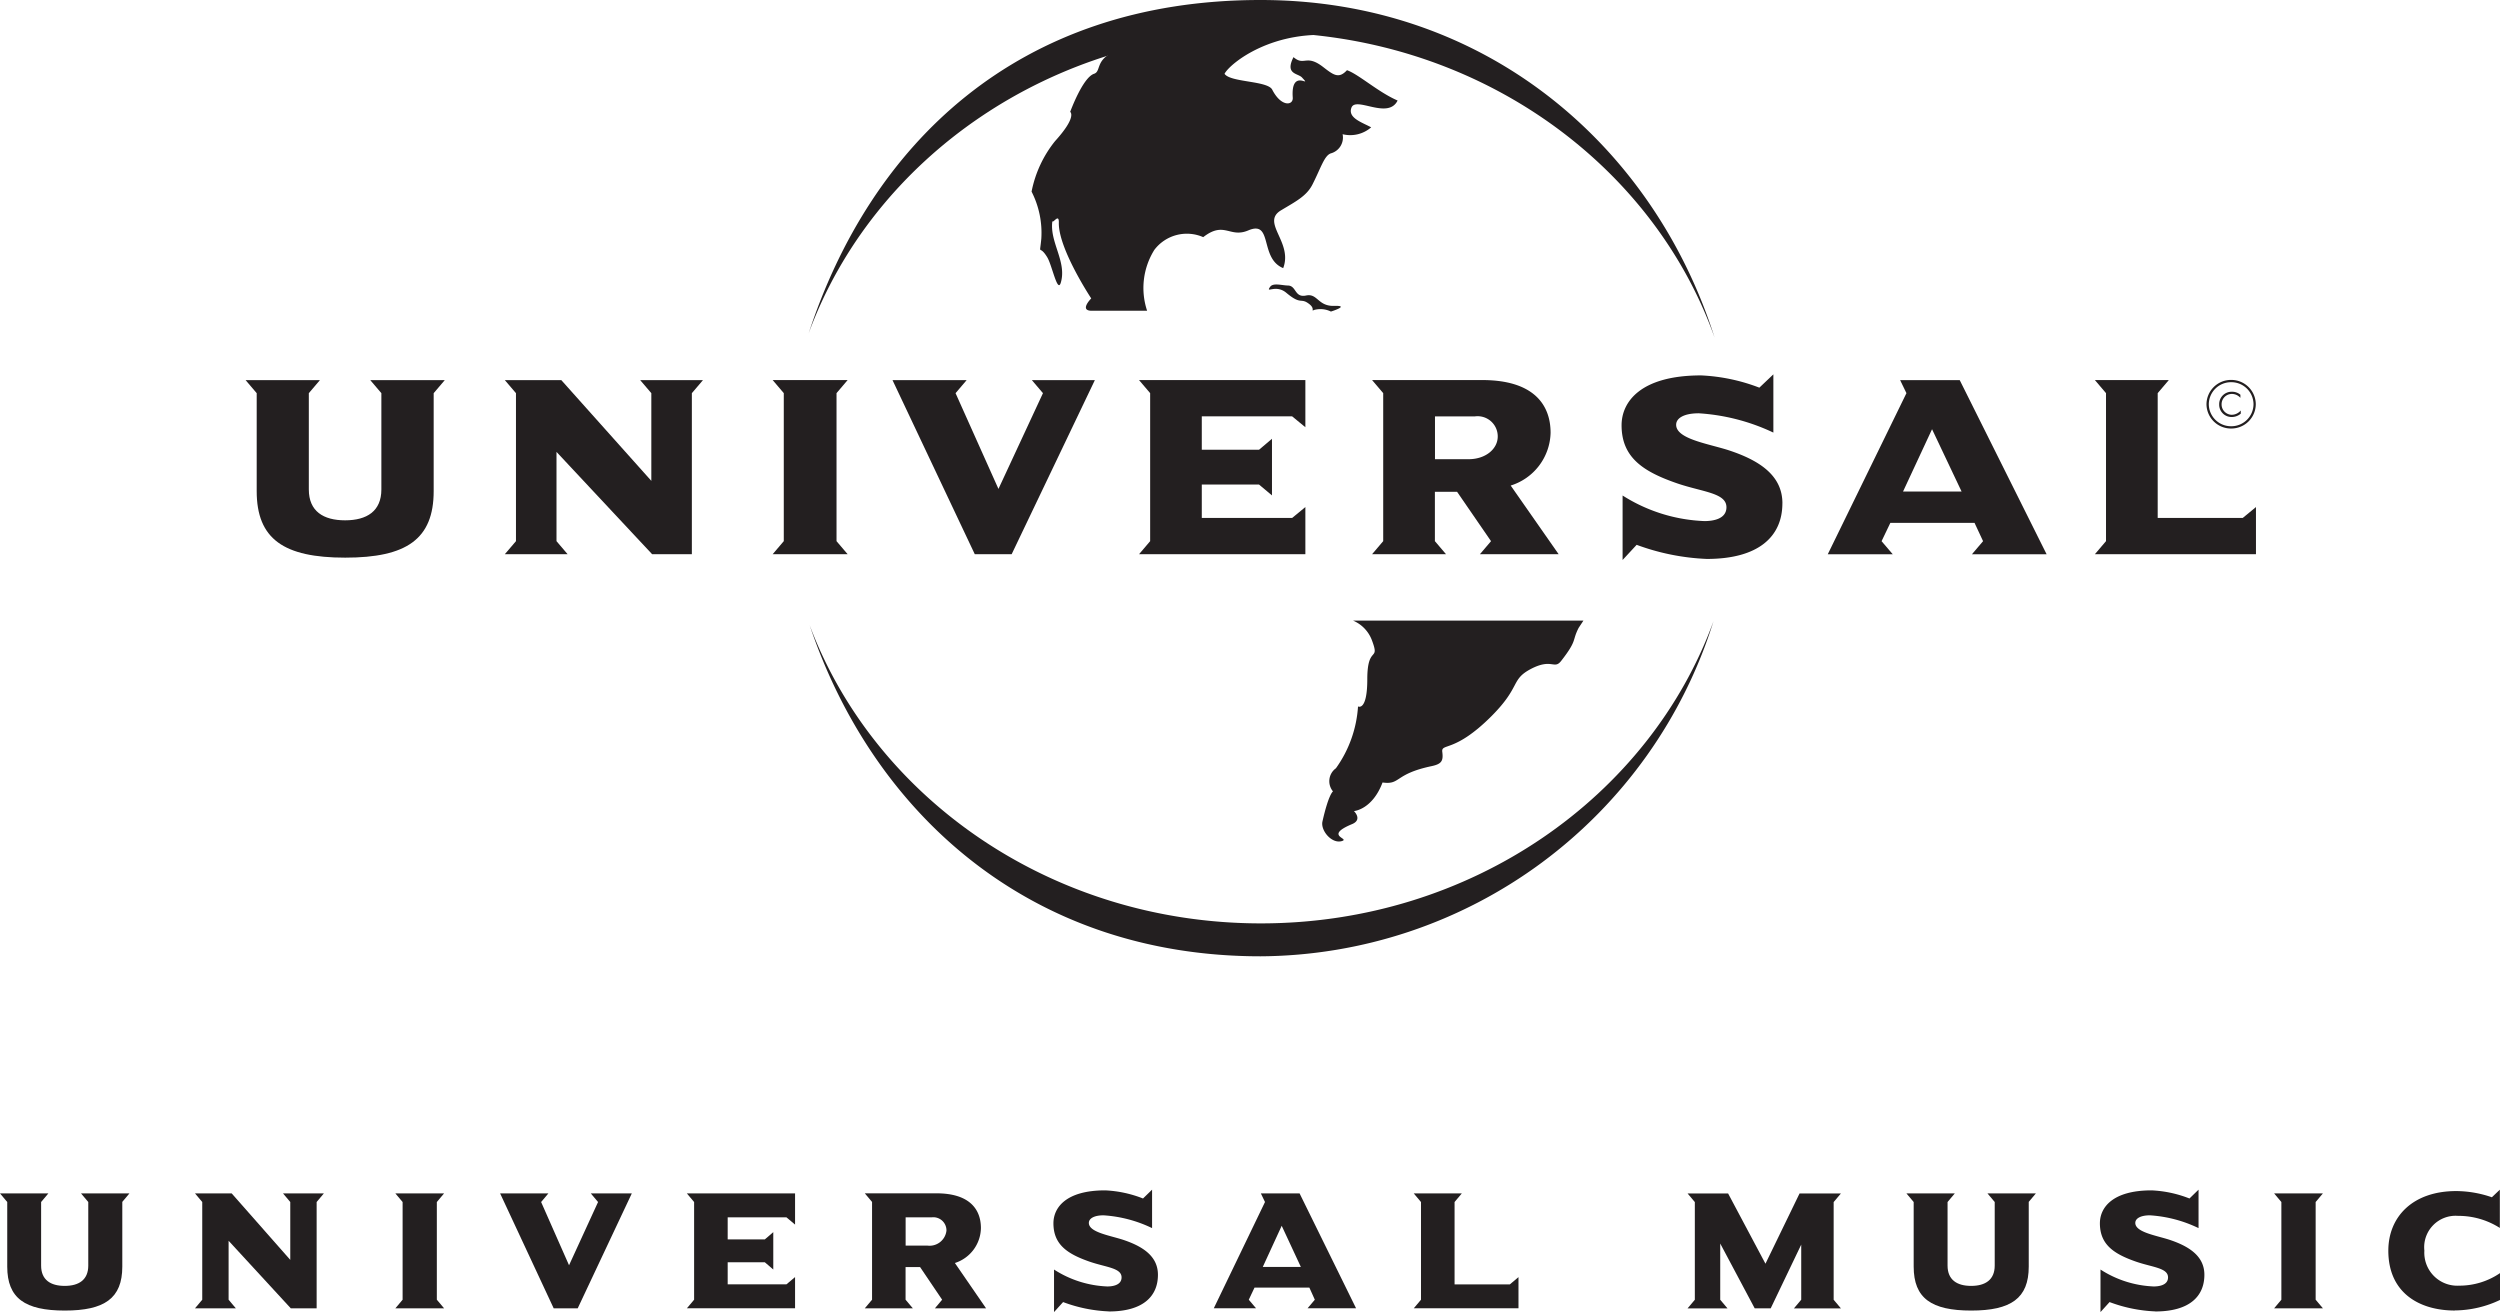 <svg xmlns="http://www.w3.org/2000/svg" xmlns:xlink="http://www.w3.org/1999/xlink" width="137.838" height="72.344" viewBox="0 0 137.838 72.344">
  <defs>
    <clipPath id="clip-path">
      <path id="path73" d="M706.668-7934.642v72.343H844.5v-72.343" transform="translate(-706.668 7934.642)"/>
    </clipPath>
  </defs>
  <g id="layer1" transform="translate(-314.446 -262.27)">
    <g id="g63" transform="translate(359.03 262.27)">
      <path id="path65" d="M0-54.986C3.4-65.356,11.456-73.367,24.916-73.367c12.508,0,21.7,8.122,25.033,18.607-3.48-9.775-13.366-16.823-25.016-16.823C13.37-71.584,3.55-64.644,0-54.986ZM49.893-39.124A26.33,26.33,0,0,1,24.916-20.641c-12.8,0-21.4-7.977-24.861-18.258,3.6,9.576,13.375,16.443,24.878,16.443,11.592,0,21.434-6.974,24.96-16.668" transform="translate(0 73.367)" fill="#231f20" fill-rule="evenodd"/>
    </g>
    <g id="g67" transform="translate(314.446 262.269)">
      <g id="g69" transform="translate(0)" clip-path="url(#clip-path)">
        <g id="g75" transform="translate(56.879 1.136)">
          <path id="path77" d="M-19.049-47.855a3.97,3.97,0,0,1,.4-3.358,2.249,2.249,0,0,1,2.694-.7c1.173-.911,1.454.07,2.488-.373,1.367-.582.6,1.543,1.921,2.081.548-1.432-1.243-2.51-.121-3.186.8-.482,1.408-.78,1.735-1.425.468-.921.652-1.592,1.013-1.716a.905.905,0,0,0,.649-1.056,1.758,1.758,0,0,0,1.575-.38c-.526-.281-1.294-.521-1.09-1.078.235-.657,2.018.678,2.547-.4-1.061-.456-2.144-1.444-2.791-1.672-.443.477-.72.286-1.294-.16-.967-.758-1.049-.039-1.655-.56-.485.957.245.882.468,1.122.623.671-.63-.6-.509,1.11.031.443-.637.528-1.132-.439-.257-.5-2.316-.395-2.629-.875.286-.56,2.709-2.549,6.428-2.074-5.4-2.091-12.707.2-12.779.991-.729.448-.48.962-.843,1.083-.628.206-1.316,2.1-1.316,2.1s.395.257-.829,1.606a6.413,6.413,0,0,0-1.3,2.791,5.007,5.007,0,0,1,.538,2.583c-.1,1.054-.141.271.325,1.035.271.448.567,2.009.749,1.4.342-1.161-.63-2.236-.465-3.392.034.145.371-.458.356.087-.034,1.427,1.786,4.175,1.786,4.175s-.681.681.029.681ZM-7.692-30.77a1.9,1.9,0,0,1,1.023,1.044c.492,1.287-.24.245-.24,2.188,0,1.786-.511,1.5-.511,1.5a6.569,6.569,0,0,1-1.219,3.409A.878.878,0,0,0-8.8-21.354s-.237.133-.582,1.662c-.111.5.531,1.262,1.09,1.071.419-.143-1.018-.279.54-.928.6-.247.107-.72.107-.72s1.01-.075,1.577-1.577c1.006.143.632-.463,2.7-.9.545-.116.661-.279.594-.785s.674.073,2.724-1.984C1.567-27.143.985-27.506,2.1-28.1c1.18-.62,1.289.053,1.682-.451.9-1.156.584-1.083.962-1.82l.264-.4Zm-4.575-18.4c.16-.24.647-.082.989-.075.465.012.354.686.993.55s.645.6,1.553.572-.182.313-.182.313a1.309,1.309,0,0,0-.93-.087c-.191.094.073-.056-.25-.315-.5-.4-.436.078-1.275-.628-.594-.5-1.163.061-.9-.33" transform="translate(25.416 63.853)" fill="#231f20" fill-rule="evenodd"/>
        </g>
      </g>
    </g>
    <g id="g79" transform="translate(327.977 283.227)">
      <path id="path81" d="M-32.857,0h-4.1l.613.72V6.031c0,1.195-.8,1.7-2,1.7s-2-.5-2-1.7V.72l.613-.72h-4.1l.613.72v5.4c0,2.648,1.5,3.669,4.88,3.669s4.878-1.02,4.878-3.669V.72l.613-.72" transform="translate(43.84)" fill="#231f20"/>
    </g>
    <g id="g83" transform="translate(342.28 283.227)">
      <path id="path85" d="M-32.683,0h-3.463l.615.72V5.556L-40.495,0h-3.114l.615.72V8.88l-.615.72h3.463l-.613-.72V3.959L-35.486,9.6h2.19V.72l.613-.72" transform="translate(43.608)" fill="#231f20"/>
    </g>
    <g id="g87" transform="translate(357.048 283.227)">
      <path id="path89" d="M-12.366-28.718l-.613-.72V-37.6l.613-.72H-16.5l.613.72v8.161l-.613.72h4.134" transform="translate(16.499 38.318)" fill="#231f20"/>
    </g>
    <g id="g91" transform="translate(363.654 283.227)">
      <path id="path93" d="M-33.379,0h-3.475l.613.72L-38.695,6-41.06.72l.613-.72h-4.09L-40,9.6h2.033L-33.379,0" transform="translate(44.537)" fill="#231f20"/>
    </g>
    <g id="g95" transform="translate(377.247 283.227)">
      <path id="path97" d="M-27.435-28.718v-2.6l-.729.6h-4.982v-1.842h3.155l.715.6v-3.123l-.715.606h-3.155v-1.842h4.982l.729.6v-2.6h-9.171l.613.72v8.161l-.613.72h9.171" transform="translate(36.606 38.318)" fill="#231f20"/>
    </g>
    <g id="g99" transform="translate(390.101 283.227)">
      <path id="path101" d="M-20.708-9.3c0,.691-.671,1.253-1.606,1.253h-1.854v-2.36h2.2A1.11,1.11,0,0,1-20.708-9.3Zm3.358,6.491-2.644-3.785a3.126,3.126,0,0,0,2.2-2.908c0-1.6-.993-2.908-3.765-2.908h-6.077l.613.72v8.161l-.613.72h4.076l-.613-.72V-6.249h1.224l1.871,2.721-.613.72h4.337" transform="translate(27.631 12.408)" fill="#231f20" fill-rule="evenodd"/>
    </g>
    <g id="g103" transform="translate(403.852 282.91)">
      <path id="path105" d="M-26.529-21.274c0-1.527-1.245-2.375-3.041-2.951-1.168-.359-2.818-.618-2.818-1.381,0-.376.453-.632,1.243-.632a11.228,11.228,0,0,1,4.117,1.064v-3.211l-.773.734a10.188,10.188,0,0,0-3.213-.676c-3.315,0-4.383,1.442-4.383,2.75,0,1.783,1.2,2.561,3.082,3.208,1.4.475,2.7.521,2.7,1.311,0,.678-.8.763-1.212.763a9.041,9.041,0,0,1-4.514-1.41v3.555l.775-.836a12.618,12.618,0,0,0,3.87.778c2.876,0,4.165-1.253,4.165-3.065" transform="translate(35.397 28.385)" fill="#231f20"/>
    </g>
    <g id="g107" transform="translate(415.221 283.227)">
      <path id="path109" d="M-22.071-18.382H-25.3l1.6-3.438Zm4.686,3.455-4.79-9.6h-3.286l.349.72-4.337,8.881h3.581l-.615-.72L-26-16.654h4.643l.47,1.008-.613.72h4.117" transform="translate(29.449 24.527)" fill="#231f20" fill-rule="evenodd"/>
    </g>
    <g id="g111" transform="translate(429.948 283.227)">
      <path id="path113" d="M-26.565-28.718v-2.6l-.729.6h-4.689V-37.6l.613-.72h-4.076l.613.72v8.161l-.613.72h8.881" transform="translate(35.446 38.318)" fill="#231f20"/>
    </g>
    <g id="g115" transform="translate(436.101 283.217)">
      <path id="path117" d="M0-4.008a1.352,1.352,0,0,1,1.359-1.34,1.35,1.35,0,0,1,1.359,1.34,1.35,1.35,0,0,1-1.359,1.34A1.352,1.352,0,0,1,0-4.008Zm.128,0A1.223,1.223,0,0,0,1.359-2.794,1.223,1.223,0,0,0,2.593-4.008,1.223,1.223,0,0,0,1.359-5.222,1.223,1.223,0,0,0,.128-4.008" transform="translate(0 5.348)" fill="#231f20"/>
    </g>
    <g id="g119" transform="translate(436.803 283.869)">
      <path id="path121" d="M-3.494-.493a.7.7,0,0,0-.47-.165.683.683,0,0,0-.7.693.682.682,0,0,0,.693.7A.757.757,0,0,0-3.474.549V.375a.661.661,0,0,1-.5.237A.569.569,0,0,1-4.531.035a.567.567,0,0,1,.56-.572.623.623,0,0,1,.477.216V-.493" transform="translate(4.662 0.658)" fill="#231f20" fill-rule="evenodd"/>
    </g>
    <g id="g123" transform="translate(314.446 328.068)">
      <path id="path125" d="M-20.172-1.421V2.141c0,1.747-.979,2.423-3.172,2.423s-3.172-.676-3.172-2.423V-1.421l-.4-.475h2.668l-.4.475V2.085c0,.787.521,1.119,1.3,1.119s1.3-.332,1.3-1.119V-1.421l-.4-.475h2.67l-.4.475" transform="translate(26.915 1.896)" fill="#231f20"/>
    </g>
    <g id="g127" transform="translate(325.197 328.068)">
      <path id="path129" d="M-20.063-1.421V4.441h-1.425L-24.917.716V3.966l.4.475H-26.77l.4-.475V-1.421l-.4-.475h2.023l3.23,3.666V-1.421l-.4-.475h2.253l-.4.475" transform="translate(26.77 1.896)" fill="#231f20"/>
    </g>
    <g id="g131" transform="translate(336.244 328.068)">
      <path id="path133" d="M0-18.954l.4-.475v-5.386L0-25.291H2.687l-.4.475v5.386l.4.475H0" transform="translate(0 25.291)" fill="#231f20"/>
    </g>
    <g id="g135" transform="translate(342.021 328.068)">
      <path id="path137" d="M-12.786-18.954h-1.321l-2.954-6.336H-14.4l-.4.475,1.539,3.487,1.6-3.487-.4-.475H-9.8l-2.983,6.336" transform="translate(17.06 25.291)" fill="#231f20"/>
    </g>
    <g id="g139" transform="translate(352.316 328.068)">
      <path id="path141" d="M0-18.954l.4-.475v-5.386L0-25.291H5.966v1.72l-.475-.4H2.251v1.216H4.3l.465-.4v2.062l-.465-.4H2.251v1.216h3.24l.475-.4v1.718H0" transform="translate(0 25.291)" fill="#231f20"/>
    </g>
    <g id="g143" transform="translate(362.127 328.068)">
      <path id="path145" d="M-11.025-3.95h-1.434v1.558h1.207a.936.936,0,0,0,1.044-.826A.724.724,0,0,0-11.025-3.95Zm.179,5.016.4-.475-1.216-1.8h-.8V.59l.4.475H-14.71l.4-.475V-4.8l-.4-.475h3.952c1.805,0,2.45.865,2.45,1.919A2.06,2.06,0,0,1-9.743-1.433l1.72,2.5h-2.823" transform="translate(14.71 5.271)" fill="#231f20"/>
    </g>
    <g id="g147" transform="translate(372.52 327.857)">
      <path id="path149" d="M-9.147-20.092a8.081,8.081,0,0,1-2.518-.514l-.5.552V-22.4a5.824,5.824,0,0,0,2.937.933c.267,0,.787-.058.787-.5,0-.523-.846-.552-1.757-.865-1.226-.426-2-.94-2-2.118,0-.865.693-1.815,2.85-1.815a6.448,6.448,0,0,1,2.089.448l.5-.487v2.12a7.188,7.188,0,0,0-2.677-.705c-.514,0-.809.172-.809.419,0,.5,1.073.676,1.834.913,1.168.378,1.975.938,1.975,1.946,0,1.2-.836,2.023-2.707,2.023" transform="translate(12.205 26.809)" fill="#231f20"/>
    </g>
    <g id="g151" transform="translate(381.371 328.068)">
      <path id="path153" d="M-11.2-5.342l-1.044,2.27h2.1ZM-9.774-.794l.4-.472-.3-.666H-12.7l-.315.666.4.472h-2.329l2.823-5.859-.228-.475h2.135L-7.1-.794H-9.774" transform="translate(14.942 7.128)" fill="#231f20"/>
    </g>
    <g id="g155" transform="translate(392.393 328.068)">
      <path id="path157" d="M0-18.954l.4-.475v-5.386L0-25.291H2.651l-.4.475v4.541H5.3l.475-.4v1.718H0" transform="translate(0 25.291)" fill="#231f20"/>
    </g>
    <g id="g159" transform="translate(407.496 328.068)">
      <path id="path161" d="M-17.534-18.954l.4-.475v-3.039l-1.682,3.513H-19.7l-1.9-3.572v3.1l.4.475h-2.2l.4-.475v-5.386l-.4-.475h2.234l2.06,3.874,1.88-3.874h2.28l-.4.475v5.386l.4.475h-2.593" transform="translate(23.395 25.291)" fill="#231f20"/>
    </g>
    <g id="g163" transform="translate(419.558 328.068)">
      <path id="path165" d="M-20.172-1.421V2.141c0,1.747-.979,2.423-3.172,2.423s-3.172-.676-3.172-2.423V-1.421l-.4-.475h2.668l-.4.475V2.085c0,.787.523,1.119,1.3,1.119s1.3-.332,1.3-1.119V-1.421l-.4-.475h2.67l-.4.475" transform="translate(26.915 1.896)" fill="#231f20"/>
    </g>
    <g id="g167" transform="translate(430.217 327.857)">
      <path id="path169" d="M-9.147-20.092a8.081,8.081,0,0,1-2.518-.514l-.5.552V-22.4a5.817,5.817,0,0,0,2.934.933c.267,0,.79-.058.79-.5,0-.523-.846-.552-1.757-.865-1.226-.426-2-.94-2-2.118,0-.865.693-1.815,2.85-1.815a6.462,6.462,0,0,1,2.089.448l.5-.487v2.12a7.188,7.188,0,0,0-2.68-.705c-.514,0-.807.172-.807.419,0,.5,1.073.676,1.834.913,1.168.378,1.975.938,1.975,1.946,0,1.2-.836,2.023-2.707,2.023" transform="translate(12.205 26.809)" fill="#231f20"/>
    </g>
    <g id="g171" transform="translate(439.83 328.068)">
      <path id="path173" d="M0-18.954l.4-.475v-5.386L0-25.291H2.69l-.4.475v5.386l.4.475H0" transform="translate(0 25.291)" fill="#231f20"/>
    </g>
    <g id="g175" transform="translate(446.127 327.867)">
      <path id="path177" d="M-10.967-19.918c-1.929,0-3.666-.95-3.666-3.3,0-1.854,1.33-3.286,3.744-3.286a6.082,6.082,0,0,1,1.965.342l.439-.419v2.11a4.24,4.24,0,0,0-2.3-.666,1.734,1.734,0,0,0-1.861,1.919,1.819,1.819,0,0,0,1.919,1.929,3.964,3.964,0,0,0,2.253-.693v1.48a5.887,5.887,0,0,1-2.491.579" transform="translate(14.633 26.577)" fill="#231f20"/>
    </g>
  </g>
</svg>
